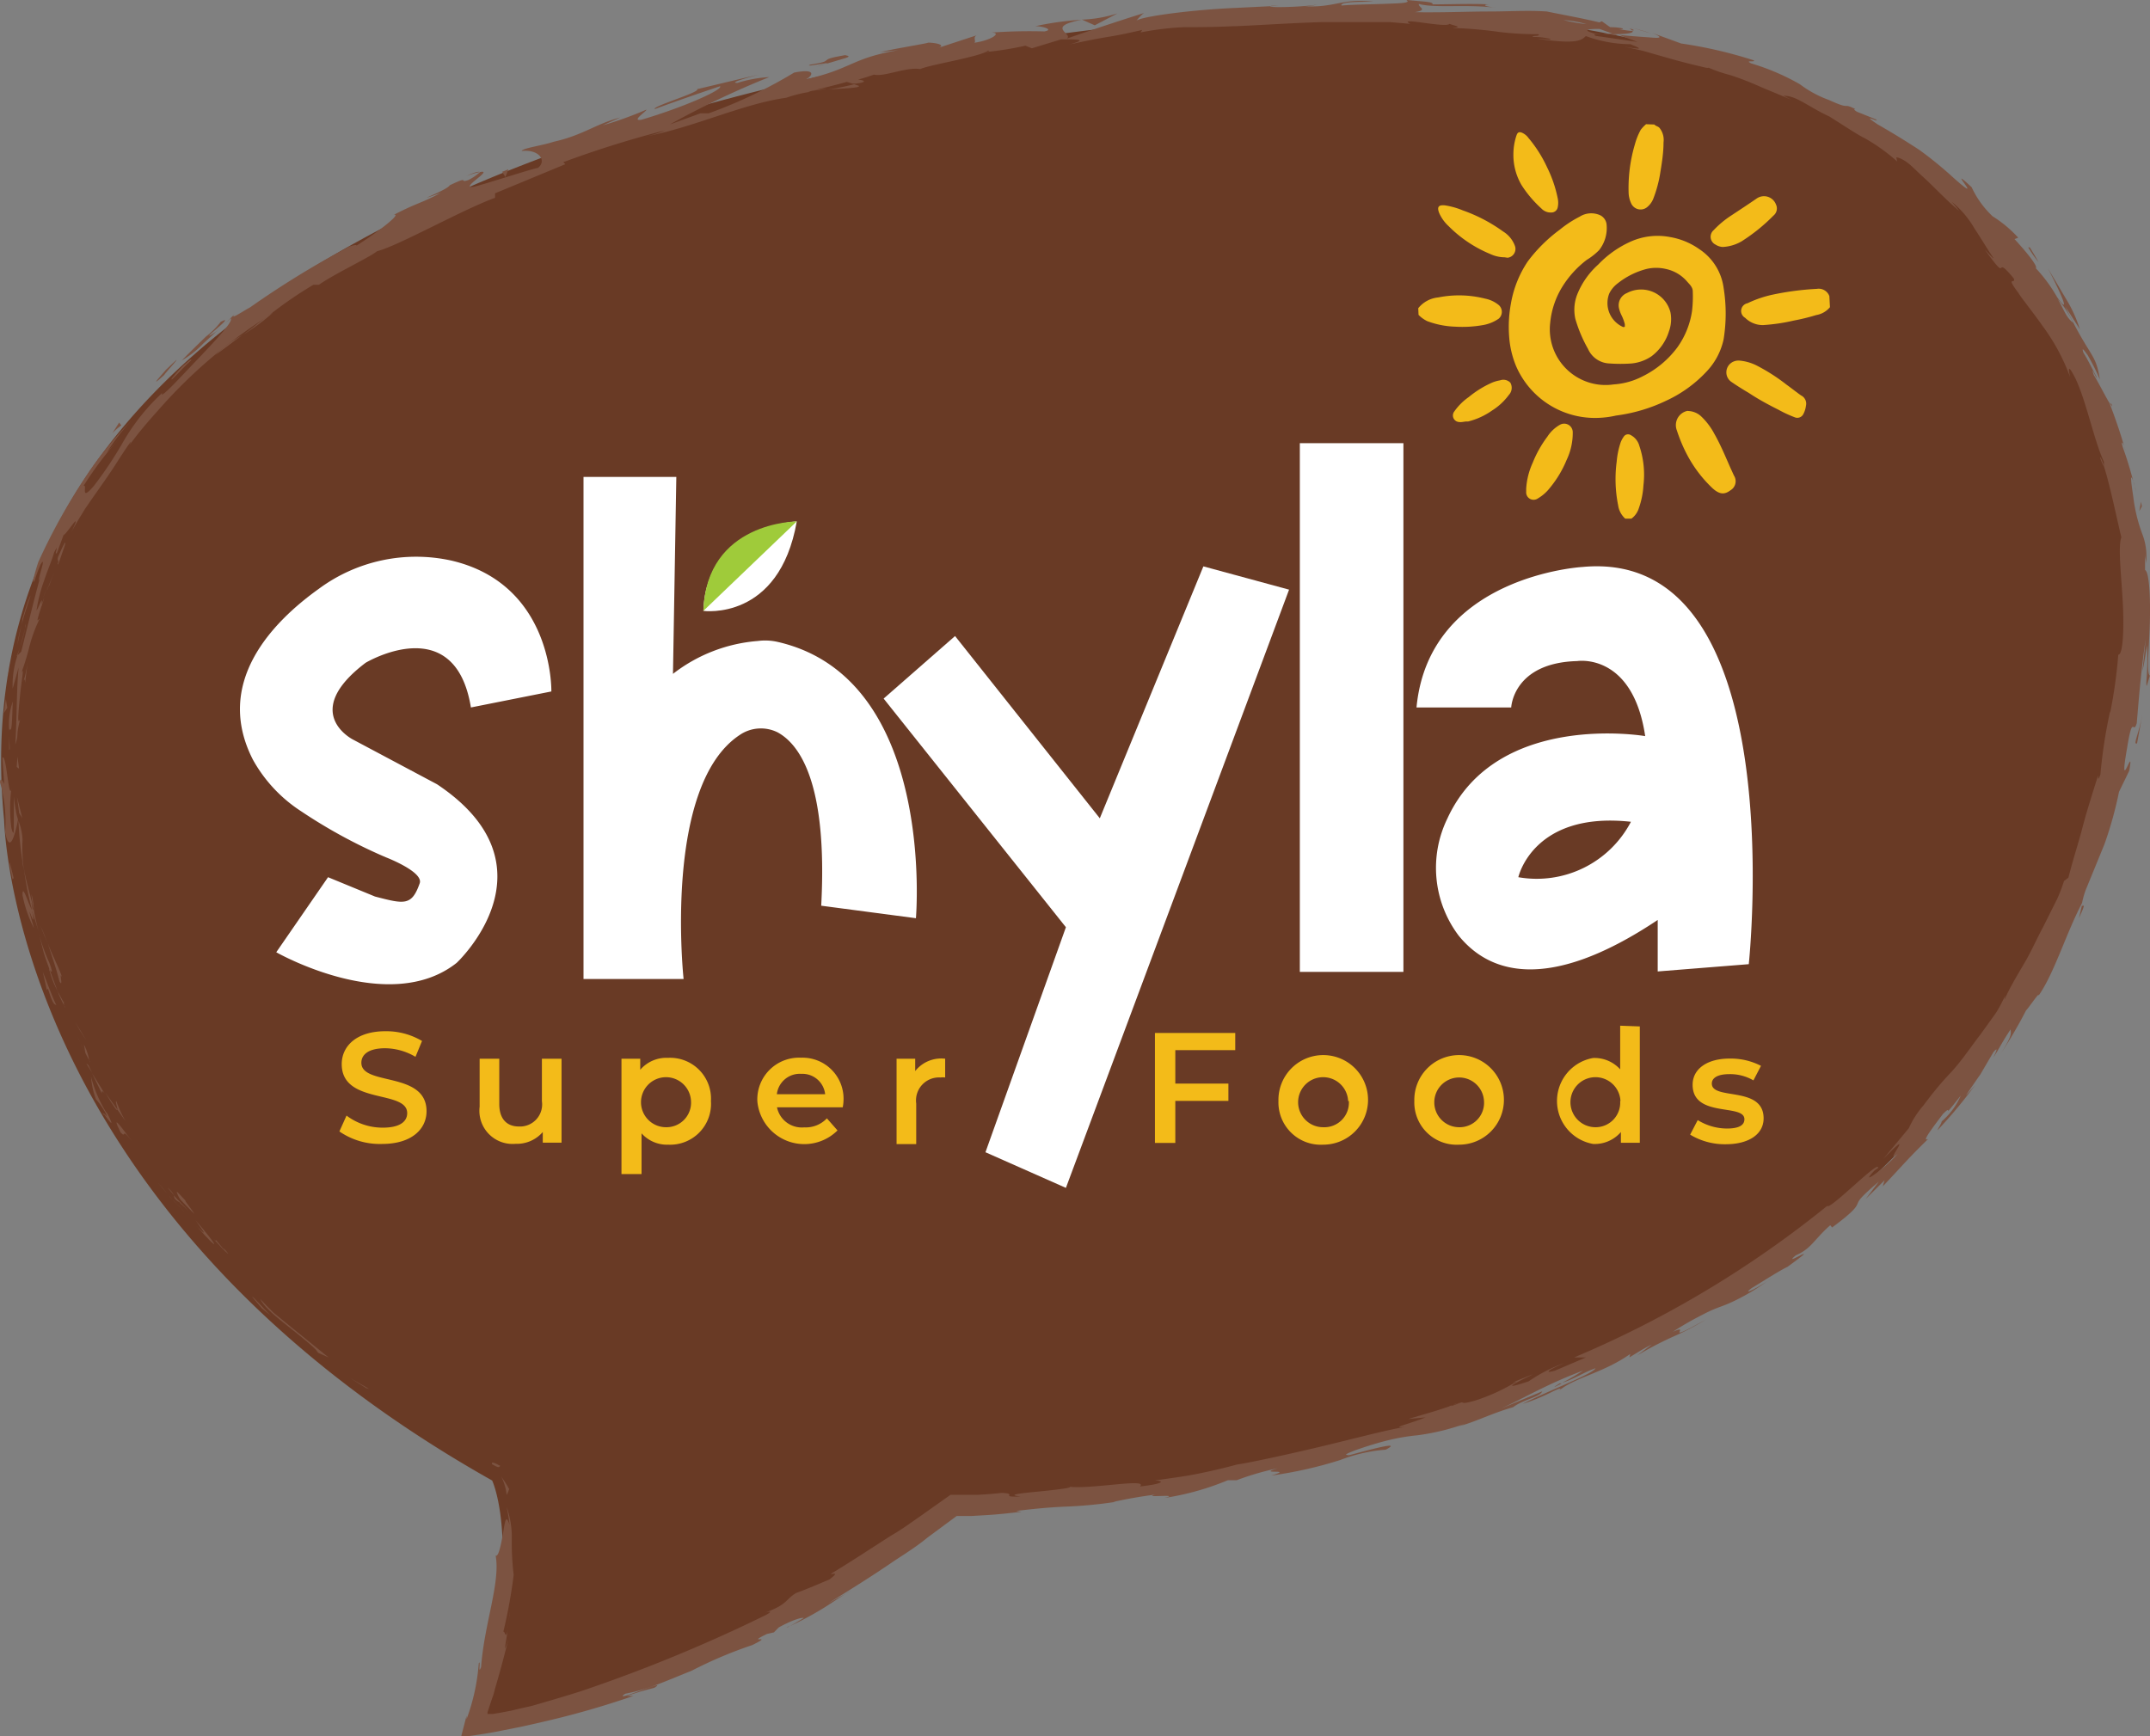 <svg viewBox="0 0 147.79 119.37" xmlns="http://www.w3.org/2000/svg" data-name="Layer 1" id="Layer_1"><rect x="0" y="0" width="147.79" height="119.37" fill="#808080" stroke="none"/><defs><style>.cls-1{fill:#693a25;}.cls-2{fill:#7c5341;}.cls-3{fill:#f3bb19;}.cls-4{fill:#fff;}.cls-5{fill:#9fcb3a;}</style></defs><title>Shyla Logo Brown</title><path transform="translate(-43.28 -55.21)" d="M77.11,157s2.31,4.83-1.29,16.82c0,0,15.54-1.89,33-15.23,0,0,71.73.22,80.58-55.82A37.81,37.81,0,0,0,182,73.46c-7.88-10-23.36-19.43-53.76-17.06-1.31-.06-89.66,4.52-84.68,55.16C43.59,111.56,43.83,138.27,77.11,157Z" class="cls-1"></path><path transform="translate(-43.28 -55.21)" d="M77.17,155.91c.52.33.41.07.51.09C76.78,155.49,77.17,156,77.17,155.91Z" class="cls-2"></path><polygon points="25.18 95.44 25.37 95.49 24.05 94.74 25.18 95.44" class="cls-2"></polygon><path transform="translate(-43.28 -55.21)" d="M61.17,144.52c.39.9,2.59,2.28,3.81,3.47l.17.23.72.32-2.58-2.09-1.22-1C61.72,145.11,61.41,144.79,61.17,144.52Z" class="cls-2"></path><path transform="translate(-43.28 -55.21)" d="M58.11,140.45c.13.31-.78-.75.75.91l-.13-.17Z" class="cls-2"></path><path transform="translate(-43.28 -55.21)" d="M58.73,141.19c.69.71-.37-.54,0,0Z" class="cls-2"></path><path transform="translate(-43.28 -55.21)" d="M55.72,137.73l.92.94c-.13-.25-.86-1.15-.55-.85-.46-.49-.63-.69-.66-.67A1.5,1.5,0,0,0,55.72,137.73Z" class="cls-2"></path><path transform="translate(-43.28 -55.21)" d="M54.81,136.87l.43.52A1.72,1.72,0,0,0,54.81,136.87Z" class="cls-2"></path><path transform="translate(-43.28 -55.21)" d="M56.22,138.45c-.32-.36-.68-.69-1-1.06.07.19,0,.26.44.5C55.53,137.85,55.78,138,56.22,138.45Z" class="cls-2"></path><path transform="translate(-43.28 -55.21)" d="M56.72,139.1c.42.6,1,1.35.08.41C58.46,141.41,58.36,141,56.72,139.1Z" class="cls-2"></path><path transform="translate(-43.28 -55.21)" d="M60.62,144.38l.65.77c.22.18.44.37.67.54C61.6,145.43,60.64,144.27,60.62,144.38Z" class="cls-2"></path><path transform="translate(-43.28 -55.21)" d="M51.28,130.92c-.1,0,.09.46.07.58l.56.79A7.41,7.41,0,0,1,51.28,130.92Z" class="cls-2"></path><path transform="translate(-43.28 -55.21)" d="M51.35,131.5l-.84-1.18C51.17,131.43,51.34,131.61,51.35,131.5Z" class="cls-2"></path><path transform="translate(-43.28 -55.21)" d="M54.42,136.87l.79.9.85.84c-.33-.34-.68-.67-1-1l-.92-1.09Z" class="cls-2"></path><path transform="translate(-43.28 -55.21)" d="M48.77,126.05c.15.22.29.46.45.68l-.77-1.24Z" class="cls-2"></path><path transform="translate(-43.28 -55.21)" d="M47.37,122.69c.31.52-.09-.85.19-.27-.33-.93-.76-1.67-1-2.38C46.78,120.8,47.1,121.6,47.37,122.69Z" class="cls-2"></path><path transform="translate(-43.28 -55.21)" d="M46.06,118.85c.14.38.3.77.48,1.19C46.39,119.64,46.24,119.24,46.06,118.85Z" class="cls-2"></path><path transform="translate(-43.28 -55.21)" d="M49.41,128.11a3.53,3.53,0,0,0-.36-1.08l.1.58Z" class="cls-2"></path><path transform="translate(-43.28 -55.21)" d="M49.16,127.63v0c-.28-.55-.47-.94-.53-1.11C48.68,126.65,48.83,127,49.16,127.63Z" class="cls-2"></path><path transform="translate(-43.28 -55.21)" d="M49.47,128.24l-.06-.13A.2.2,0,0,0,49.47,128.24Z" class="cls-2"></path><path transform="translate(-43.28 -55.21)" d="M52.34,133.66c-.52-.67-1.54-2.15-.77-.59C52,133.53,51.55,132.64,52.34,133.66Z" class="cls-2"></path><path transform="translate(-43.28 -55.21)" d="M49.61,129l.67,1.39c0-.05-.05-.32.19,0Z" class="cls-2"></path><polygon points="5.93 73.11 6.33 73.76 6.08 73.24 5.93 73.11" class="cls-2"></polygon><path transform="translate(-43.28 -55.21)" d="M46.67,121.4a12.52,12.52,0,0,1-.74-2.08l.33,1.29c.12.43.28.84.42,1.25C46.77,122,47,122.28,46.67,121.4Z" class="cls-2"></path><path transform="translate(-43.28 -55.21)" d="M47.76,124.47l-.07-.13C47.72,124.43,47.74,124.49,47.76,124.47Z" class="cls-2"></path><path transform="translate(-43.28 -55.21)" d="M44.53,111.41s0,.22,0,.21l0,0Z" class="cls-2"></path><path transform="translate(-43.28 -55.21)" d="M46.7,122a6.59,6.59,0,0,0,.53,1.33c-.18-.46-.36-1-.55-1.48C46.64,121.82,46.62,121.81,46.7,122Z" class="cls-2"></path><path transform="translate(-43.28 -55.21)" d="M45.45,116.7c0,.35.1.73.16,1.13A5.22,5.22,0,0,0,45.45,116.7Z" class="cls-2"></path><path transform="translate(-43.28 -55.21)" d="M47.65,124.12l.05.08C47.64,124,47.64,124,47.65,124.12Z" class="cls-2"></path><path transform="translate(-43.28 -55.21)" d="M47.65,124.12l-.42-.78a8.63,8.63,0,0,0,.46,1C47.67,124.26,47.66,124.18,47.65,124.12Z" class="cls-2"></path><path transform="translate(-43.28 -55.21)" d="M43.28,109a9.6,9.6,0,0,1,.35,3.41c.28,1.49.65.4.88-.81,0,0,0,0,0-.05a1.82,1.82,0,0,0-.07-.25,13.31,13.31,0,0,1-.21-1.32c0,.29,0,1.08,0,1.78s0,1-.17.36a10.57,10.57,0,0,1,0-2.66c-.18.85-.35-2.58-.62-2.14l.13,1.8S43.31,108.52,43.28,109Z" class="cls-2"></path><path transform="translate(-43.28 -55.21)" d="M44.8,114.43l.12.6a11.69,11.69,0,0,1-.09-2.13,4.36,4.36,0,0,0-.28-1.26,24.08,24.08,0,0,0,.31,3Z" class="cls-2"></path><path transform="translate(-43.28 -55.21)" d="M45.48,117.77c-.27-.43-.67-1.89-.65-1a8.65,8.65,0,0,0,.79,2.27c-.82-2.85.29.8-.15-1.29.15.55.33,1,.46,1.52-.12-.52-.25-1-.32-1.49v.07h0c0,.13,0,.17,0,0v-.06s-.06-.06-.09-.11c-.16-.84,0-.14.09.11l0,0h0c-.23-1-.52-1.9-.69-2.87A22.63,22.63,0,0,0,45.48,117.77Z" class="cls-2"></path><path transform="translate(-43.28 -55.21)" d="M50.42,131.89c0-.09,0-.09,0-.1S50.24,131.58,50.42,131.89Z" class="cls-2"></path><path transform="translate(-43.28 -55.21)" d="M49.87,130.78a4.92,4.92,0,0,1,.64.91c.28.55-.07,0-.1.1.26.34.88,1.21.26,0l-.13-.17a8.93,8.93,0,0,1-1-2.37A5.58,5.58,0,0,0,49.87,130.78Z" class="cls-2"></path><path transform="translate(-43.28 -55.21)" d="M47.16,124.33c-.37-.75-.62-1.54-.94-2.31l.28,1.25.07-.09C47,124.53,47.05,124.18,47.16,124.33Z" class="cls-2"></path><path transform="translate(-43.28 -55.21)" d="M44.6,111.12c.07.12.13.18.21.34L44.45,110Z" class="cls-2"></path><polygon points="1.15 52.73 1.31 52.85 1.2 52.01 1.15 52.73" class="cls-2"></polygon><path transform="translate(-43.28 -55.21)" d="M189.92,88.3l.21.73C190,88.68,190,88.46,189.92,88.3Z" class="cls-2"></path><path transform="translate(-43.28 -55.21)" d="M188.43,83l-.12-.1C188.44,83.15,188.51,83.24,188.43,83Z" class="cls-2"></path><path transform="translate(-43.28 -55.21)" d="M100.18,61.37c1.08-.09,2.29-.11,2.13-.26L102,61A17.94,17.94,0,0,1,100.18,61.37Z" class="cls-2"></path><path transform="translate(-43.28 -55.21)" d="M154.48,57.64l-.3-.12h-.74Z" class="cls-2"></path><path transform="translate(-43.28 -55.21)" d="M155.37,57.09l1.38.41C156.45,57.39,156,57.26,155.37,57.09Z" class="cls-2"></path><path transform="translate(-43.28 -55.21)" d="M186.39,117.47c-.06.29-.14.58-.21.87C186.77,117.09,186.41,117.6,186.39,117.47Z" class="cls-2"></path><path transform="translate(-43.28 -55.21)" d="M58.09,79.61c.75-.52,1.33-1,1.84-1.35A7.73,7.73,0,0,0,58.09,79.61Z" class="cls-2"></path><path transform="translate(-43.28 -55.21)" d="M187.64,86.68c.15.42.23.6.27.57C187.76,86.82,187.66,86.58,187.64,86.68Z" class="cls-2"></path><path transform="translate(-43.28 -55.21)" d="M62.05,76.7l-.42.25c-.53.4-1,.84-1.7,1.31A14.21,14.21,0,0,0,62.05,76.7Z" class="cls-2"></path><path transform="translate(-43.28 -55.21)" d="M97.56,167l-.22.1S97.42,167.11,97.56,167Z" class="cls-2"></path><path transform="translate(-43.28 -55.21)" d="M78.32,166c0,.32-.11.81-.17,1.28C78.19,167,78.26,166.65,78.32,166Z" class="cls-2"></path><path transform="translate(-43.28 -55.21)" d="M46.62,95.46c-.22.64,0,.11,0,0Z" class="cls-2"></path><path transform="translate(-43.28 -55.21)" d="M45,98.39c0-.15,0-.26,0-.29A.54.54,0,0,1,45,98.39Z" class="cls-2"></path><path transform="translate(-43.28 -55.21)" d="M67.27,72.15l0,0C67.12,72.19,67.16,72.18,67.27,72.15Z" class="cls-2"></path><path transform="translate(-43.28 -55.21)" d="M46.2,96.38c.11-.23.22-.49.34-.79Z" class="cls-2"></path><path transform="translate(-43.28 -55.21)" d="M46.33,96.28l-.22.55C46.11,96.92,46.16,96.85,46.33,96.28Z" class="cls-2"></path><path transform="translate(-43.28 -55.21)" d="M47,94.59c-.16.35-.29.68-.41,1,.06-.12.08-.17.08-.13A9,9,0,0,1,47,94.59Z" class="cls-2"></path><path transform="translate(-43.28 -55.21)" d="M150.63,150.32l-.14,0C149.87,150.71,150.15,150.58,150.63,150.32Z" class="cls-2"></path><path transform="translate(-43.28 -55.21)" d="M117.63,56.54l-.08,0h.1Z" class="cls-2"></path><path transform="translate(-43.28 -55.21)" d="M120.1,56.13a9.1,9.1,0,0,1-2.45.43l.88.39Z" class="cls-2"></path><path transform="translate(-43.28 -55.21)" d="M190.55,101.35c.14-.59.21-1.18.32-1.78a19.32,19.32,0,0,1-.05,2.49c0,.46,0,.43.24-.4-.25-.16-.05-1.9,0-3.65s-.05-3.5-.33-3.61l0-1.18c0,.34.05.39.07.72a4.28,4.28,0,0,0-.28-2.07,11,11,0,0,1-.6-2.51c-.15-1-.24-1.73,0-1.06-.19-.74-.41-1.47-.67-2.2s0-.51.14.13c-.31-1.12-.69-2.23-1.11-3.32l0,0c-.27-.43-.77-1.44-1.07-1.91-.29-.84.23.38.2.15-.31-.57-.58-1.15-.92-1.7-.12-.38,0-.23.29.17a15.15,15.15,0,0,1,.84,1.67c-.28-1.86-.68-1.45-2.37-5l1,1.56a9.45,9.45,0,0,0-.82-1.87c-.4-.66-.84-1.44-1.39-2.33.26.44,1.91,3.75.65,2a10.48,10.48,0,0,0-1.47-2c.15-.12-.54-1-1.46-2l.25-.1a8.35,8.35,0,0,0-1.76-1.47,6.45,6.45,0,0,1-1.44-2c-2-1.85,1.15,1.48-1.23-.63a26.36,26.36,0,0,0-2.36-1.93c-.84-.55-1.74-1.11-2.89-1.77-1.28-.86.32,0-.12-.34l-1.29-.52c-.28-.18-.16-.18-.1-.18-1-.49-.18.12-1.83-.63A7.55,7.55,0,0,1,167,61a15.78,15.78,0,0,0-3.34-1.43c-.5-.25.3-.06.18-.21a30.4,30.4,0,0,0-5-1.16l-2-.73c.74.3.6.37.07.33s-1.47-.1-2.34-.19c.52.2,1,.38,1.26.48L153,57.68c-.32-.11,0-.13.44-.15l-.51,0c-1-.27-.43-.34.3-.33l1,.36c.7,0,1.37-.05,1.27-.22-.19,0-.54-.06-.92-.12.19,0,.31,0,.23-.06a3.91,3.91,0,0,0-.85-.08l-.57-.41-.17.08c-1.19-.29-2.4-.5-3.61-.75-1.32-.09-2.56,0-4,0s-3,.08-5.1.05c1-.16.24-.33.3-.57,1.12.31,3.23,0,5.38.27-1.12-.13-.87-.22-.58-.24-1.28-.06-2.57,0-3.86,0,.1-.2-.81-.19-1.81-.31.37.22-.35.23-1.35.27s-2.31.05-3.09.12c-.1-.14.28-.28,2.19-.26-2.11-.27-2.72.45-4.78.3a3.15,3.15,0,0,0,.89-.1c-1.08.18-3.73.23-3.11.08l.46,0-2.85.14h0c-3.14.13-6.57.6-6.9.88,0,0,.36-.45.54-.53q-2.68.84-5.32,1.76c.44-.35-1.5-.8,1-1.29a20.74,20.74,0,0,0-3.17.44c.51,0,1.3.24.62.36a36.39,36.39,0,0,0-3.64.08c.75,0,0,.53-1.18.7.17-.09-.17-.43.25-.54l-2.84.93c.72-.2.07-.39-.61-.4.32,0-2.51.45-3.28.66l1.25-.14c-3.29.58-3.11,1.26-6.33,2,.37-.18.84-.78-.82-.46A33,33,0,0,1,92,63l-.57,0-2.11.77a60.09,60.09,0,0,1,6.84-3.26,9.18,9.18,0,0,0-2.19.4c-.67,0,.94-.43,1.48-.57-1.42.32-2.84.67-4.25,1,.26.2-3.14,1.19-2.91,1.37,1.48-.55,3-1.07,4.48-1.57.26.21-2.44,1.43-5.39,2.3-.78.14.41-.63.33-.69a25.88,25.88,0,0,1-3,1.08l1.2-.54c-1.67.43-2.55,1.22-4.59,1.67-.67.24-2.12.43-2.18.63,1.21-.13,1.75.68,1.11,1.17-.25,0-3.56,1.09-4.36,1.28-1.18.23,1.39-1.21.39-1a3.55,3.55,0,0,1-.81.55c-.71.24.19-.34-1.28.36-.15.34-3,1.37-.61.52-1.41.75-1.57.65-3.23,1.51.61-.12-1.23,1.28-2.57,2.12.05-.1-.3,0-.47.05a63,63,0,0,0-6.85,4.2c-.26.12-1.48.94-1.05.47-.33.29-.59.61-1.31,1.22-1.56,1,1.61-1.35.35-.7a5.4,5.4,0,0,1-1,1c-.55.53-1.21,1.17-1.67,1.65a6.36,6.36,0,0,0,1.47-1.16l1.89-1.73c.21.26-1.44,1.93-3.6,4.2-1.71,1.8-.91.61-1.19,1a14.35,14.35,0,0,0-2.62,3.32,26.87,26.87,0,0,1-2,3c-1,1.17-.4-.17-.71,0a24.23,24.23,0,0,1,2.75-3.58c-.38.42-.77.84-1.13,1.27a12.74,12.74,0,0,1,1.68-2.18A23.81,23.81,0,0,0,49.16,88a41.91,41.91,0,0,0-3.25,5.86c-.21.62-.5,1.71-.24,1.24a10,10,0,0,1,.4-1.08c.28-.46.13.06,0,.53s-.24.9,0,.24c-.41,1.48-.81,3.14-1.33,5.22l-.33.34A8.59,8.59,0,0,0,45,98.4a20.56,20.56,0,0,1-.56,2,6.39,6.39,0,0,0-.29,2.16l.41-1.46c-.15,1.53-.11,3.42-.23,5.3.28-.85,0-.44.34-1.75-.24.56-.11-.64,0-1.75s.34-2.11,0-1.22a17.08,17.08,0,0,0,.59-1.85A10.14,10.14,0,0,1,46,97.76c-.09,0-.33.56.15-.93,0-.07,0-.24,0-.35l0-.1,0,.08c0-.07,0-.07,0,0-.17.34-.28.62-.36.73a10,10,0,0,1,.5-2c.26-.79.6-1.57.71-2,.43-.84-.08.4.21,0l.44-1.2c.19,0,1.43-2.06.48-.07.29-.6.65-1.15,1-1.73.68-1,1.6-2.26,2.13-3.1s1.31-2,.91-1.26c.6-.84,1.28-1.63,2-2.43h0A34.41,34.41,0,0,1,61.63,77a28,28,0,0,1,3.19-2.21l.38,0c1.1-.77,3.55-1.92,4-2.31,1.45-.36,5.87-2.86,8.11-3.67V68.5l4.83-2L82,66.36a70.7,70.7,0,0,1,7-2.19,6.36,6.36,0,0,1-1.33.42c3.28-.61,6.65-2.24,9.66-2.66A8.91,8.91,0,0,1,99,61.52l-.18,0,.3-.07,1-.13c-.32,0-.62.05-.88.09.57-.13,1.42-.34,2.25-.57l.4.12.2,0c.84-.1.64-.23.17-.28a11.16,11.16,0,0,0,1.09-.34c.74.17,2.2-.54,3.19-.38.54-.28,4.24-.87,4.65-1.27,0,0,.29,0-.17.1a22.27,22.27,0,0,0,2.75-.44l.44.18,2-.61c1.28,0,1.82,0,.58.35,3-.66,2.45-.41,5-1l-.11.17a20,20,0,0,1,2.95-.36c.65,0,2,0,3.46-.07h.14c1.72-.07,3.82-.22,5.94-.28h3.15l1.51,0,1.4.12c-1-.51,2.46.31,2.69,0,.3.13,1,.22.17.28a30.11,30.11,0,0,1,3.27.28,21,21,0,0,0,2.65.15c.29.16-.59.08-.33.19a4.62,4.62,0,0,1,1.13.13c.26.11-.4,0-.83,0,2.72.39,3,.1,3.31-.19a9.07,9.07,0,0,0,3.07.56c.46.2,1.23.47-.46.16l1.3.29,1.92.55c.65.18,1.29.35,1.77.46s.79.21.83.15a9.77,9.77,0,0,0,1.52.52,20.75,20.75,0,0,1,2.1.82l2.06.86-.53-.27c.92,0,1.63.72,3.18,1.44h0c1.66,1.06,2,1.28,2.39,1.47a12.79,12.79,0,0,1,2.25,1.61l-.06-.28c.13,0,.37.09.68.3s.65.57,1.06.95c.82.73,1.72,1.73,2.59,2.43l-.52-.63A6.64,6.64,0,0,1,179,70.91c.48.73.92,1.47,1.28,2,.14.23-.32-.28-.57-.55,1.85,2.6.47.13,2,2,.15.43-.61-.24.32,1,.2.34.93,1.23,1.7,2.32a13.94,13.94,0,0,1,1.85,3.46c-.1-.48-.2-1,.32,0,.77,1.54,1.33,4.4,2,5.81,0,.21,0,.3,0,.31.41,1.24,1,4.11,1.2,4.89-.24.63,0,2.63.1,4.51s0,3.6-.31,3.56a33.55,33.55,0,0,1-.56,4l0-.12a35,35,0,0,0-.67,4.36c-.2.56-.14.13-.16.07-.57,1.8-.87,2.79-1.11,3.72s-.53,1.76-.93,3.3l-.3.23a11.47,11.47,0,0,1-.45,1.19l-1,2c-.41.75-.78,1.62-1.27,2.45s-1,1.68-1.37,2.51a.92.92,0,0,1,.12-.4c-.24.46-.48,1-.78,1.42l-1,1.39c-.7.91-1.34,1.88-2.08,2.66s-1.35,1.56-1.84,2.22a6.36,6.36,0,0,0-1,1.56l-1.76,2.12c2.49-2.55-.14.61,1-.37a9.57,9.57,0,0,1-1.59,1.42c-.43.3-.57.33,0-.27l.23-.16c.19-.7-3.33,2.93-3.49,2.6a72.16,72.16,0,0,1-17.4,10.42l.81,0-2.11.9c-.58.18-.83.11.67-.53a10.66,10.66,0,0,0-2.49,1.27c-3,1,1-.77.12-.42l-1.23.5.3-.08a12.93,12.93,0,0,1-2.86,1.32c-1.2.35-.66,0-1.13.19,0,0-.16,0-.71.23-.91.32-1.84.57-2.76.85l1.18-.11c-1.19.48-2.61.78-1.26.64-1,.11-3.59.81-6.12,1.41s-5,1.12-5.58,1.19c-.87.24-1.74.44-2.67.63s-1.9.31-3,.47c.54,0,.91.19-1,.41.62-.61-3.47.24-5,0,.69.05-.65.22-1.89.34s-2.39.23-1.3.35c-1.58.05-.11-.19-1.31-.25-.52.06-1.06.1-1.61.13l-.84,0h-1.07l-2.06,1.46c-.64.44-1.28.92-2,1.33-1.35.86-2.73,1.78-4.16,2.64,0,.09.69-.22-.1.39-.76.32-1.51.65-2.29.93-.78.47-.54.76-2.12,1.35.23-.06.59-.15.05.16a105.61,105.61,0,0,1-12.77,5.26c-1.11.35-2.23.68-3.35,1l-.85.19c-.28.07-.6.15-.75.17l-.57.11-.5.08-.24,0h-.12s0-.07,0-.11l.16-.49.16-.48.08-.21.11-.42c.34-1.14.64-2.28.93-3.44-.38,1.24-.2.4-.06-.57-.14.63-.17,0-.29.07a35.91,35.91,0,0,0,.71-3.91,18.63,18.63,0,0,1-.13-2.47,6.23,6.23,0,0,0-.36-2.22c.1.42.15.84.21,1.26-.25-.82-.32-.21-.45.55s-.31,1.67-.51,1.55c.34,1.84-.78,4.68-1,7.66-.23.62,0-.57-.16-.25a13.93,13.93,0,0,1-.84,3.84l0-.24-.3,1.16-.07.28c0,.07,0,0,.08,0l.14,0,.54-.07c.72-.11,1.4-.21,2-.34l.91-.18.68-.14,1.32-.3a60.2,60.2,0,0,0,6.17-1.77l-.44,0c1.1-.38,1.35-.41,1.88-.56,1.16-.73-3.08,1.13-2,.41a12.65,12.65,0,0,0,1.89-.52c.81-.29,1.74-.69,2.67-1.06A29.62,29.62,0,0,1,95,168.31c1.61-.8-.57,0,1-.76l.48-.11.33-.34c1-.55,1.64-.71,1.72-.64-.25.13-.69.42-1,.57A22.67,22.67,0,0,0,100,165.7c.81-.52,1.5-1,1.73-1.09l-1.51.83c1.44-.9,3-1.86,4.52-2.91.78-.51,1.56-1,2.3-1.61l2-1.48,1,0,1.19-.07c.78-.05,1.54-.14,2.26-.22l-.36-.06c1.79-.21,2.51-.25,3.28-.29a30.88,30.88,0,0,0,3.54-.33l-.14,0c.77-.17,1.81-.37,2.89-.5-1,.25,1.89-.08.61.23a18.44,18.44,0,0,0,4.37-1.22l.61,0a18.36,18.36,0,0,1,2.82-.82c-1.56.46,1.28,0-.46.5a28.3,28.3,0,0,0,4.76-1.07,10.87,10.87,0,0,1,3.12-.71c1.73-.89-3.53.72-2.52.35-.9.11,1.44-.7,2.7-1a14.11,14.11,0,0,1,2-.34,15.64,15.64,0,0,0,3.46-.86c-.32.11-.33.15-.64.25,1.21-.32,2.28-.9,3.76-1.32.71-.54,1.86-.7,2-1.09l-2.83,1.18c1.59-.71,3-1.61,5.64-2.61a14.08,14.08,0,0,1-1.44.84c.81-.25,1.45-.7,2.29-1-.11.37-3.37,1.6-5,2.45a13.31,13.31,0,0,0,1.84-.74c.58-.29,1-.47.6-.12,1.06-.94,3.07-1.24,4.95-2.57l-.05.23c.31-.18.93-.59,1.53-.88l-1,.75a24.64,24.64,0,0,1,2.38-1.25,19.06,19.06,0,0,0,2.33-1.21c-3.23,1.8-.84.2-2.27.84a21.55,21.55,0,0,1,2.09-1.2,9.13,9.13,0,0,1,1.14-.51,9.76,9.76,0,0,0,1.25-.54,14.56,14.56,0,0,0,2.31-1.45c-.53.45-2.22,1.35-1.36.69.83-.5,1.91-1.2,2.46-1.46,2.75-2-.54.14.57-.79,1.09-.47,1.26-1.1,2.37-2.07l.13.15c1.56-1.15,1.66-1.43,1.75-1.64s.14-.39,1.46-1.51l-.9,1.19,1.29-1.28-.12.42c1.36-1.44,1.74-1.92,3.13-3.27-.42.22,0-.38,1-1.7.82-.83-.27.63,1.23-1.27a4.93,4.93,0,0,1-1.31,1.77c0,.13-.26.49-.29.61a32.16,32.16,0,0,0,2.59-3.11c-.22.26-.48.57-.63.71.33-.49.68-1,1-1.46l.89-1.52c.37-.42.17,0,0,.37.39-.6.6-1.06,1.18-1.93,0,.31.15.35-.64,1.62a32.66,32.66,0,0,0,1.7-2.92c.17-.16,1-1.4.85-1,1.09-1.55,1.86-4.2,3-6.39a5.77,5.77,0,0,1,.25-.89l1.29-3.15a26.29,26.29,0,0,0,1-3.6l.7-1.44c.39-2.12-.77,2-.15-1.54.4-2.5.42-.88.67-1.74.11-1.26.27-3.45.61-5.78C190.69,100,190.63,100.62,190.55,101.35Zm-5.82-25.58a6.58,6.58,0,0,1,1.05,1.63C185.28,77,185.18,76.54,184.73,75.77Zm-34-19.18a7.07,7.07,0,0,1,1.6.28A12.59,12.59,0,0,1,150.75,56.59ZM49.81,88.83l0,0C50.48,87.9,50.25,88.21,49.81,88.83Zm-1.26,1.91c-.09.21-.06.21,0,.14a6,6,0,0,1,.58-1.11A3.51,3.51,0,0,0,48.55,90.74Zm94.72,61,.44-.1C142.76,152,143,151.88,143.27,151.74Z" class="cls-2"></path><path transform="translate(-43.28 -55.21)" d="M155.26,57.15a.4.4,0,0,1,.19.15C155.65,57.31,155.66,57.27,155.26,57.15Z" class="cls-2"></path><path transform="translate(-43.28 -55.21)" d="M186.41,117.3l0,.08a.22.22,0,0,0,0,.09Z" class="cls-2"></path><path transform="translate(-43.28 -55.21)" d="M75.34,67.31a6.29,6.29,0,0,1,.9-.27C76.25,67,76,67,75.34,67.31Z" class="cls-2"></path><path transform="translate(-43.28 -55.21)" d="M45,102.18l.18-1.44a9.11,9.11,0,0,1-.27,1.28S45,101.73,45,102.18Z" class="cls-2"></path><path transform="translate(-43.28 -55.21)" d="M44,115c.06.21.08.45.14.66l.08-.07C44,114.66,43.83,114,44,115Z" class="cls-2"></path><path transform="translate(-43.28 -55.21)" d="M44.16,103.44a4.72,4.72,0,0,0-.24,2.07v-.18C44.13,105.64,44.1,104.54,44.16,103.44Z" class="cls-2"></path><path transform="translate(-43.28 -55.21)" d="M43.91,105.75c0,.32,0,.65,0,1C44,106.83,43.91,106.32,43.91,105.75Z" class="cls-2"></path><path transform="translate(-43.28 -55.21)" d="M47.33,93.37c-.22.43.07.36-.09.59,0,.29.22-.49.41-1S47.86,92.15,47.33,93.37Z" class="cls-2"></path><polygon points="0.27 49.02 0.5 48.66 0.4 48.06 0.27 49.02" class="cls-2"></polygon><path transform="translate(-43.28 -55.21)" d="M45.36,96.17c-.22.51-.36,1-.54,1.58,0,0,0,.2-.06.45C45,97.21,45.42,96.14,45.36,96.17Z" class="cls-2"></path><path transform="translate(-43.28 -55.21)" d="M44.76,98.2a8.24,8.24,0,0,0-.28,1.31C44.55,99.23,44.65,98.62,44.76,98.2Z" class="cls-2"></path><path transform="translate(-43.28 -55.21)" d="M43.76,101.94l.12-.48c.07-.39.12-.79.22-1.17C44,100.84,43.87,101.39,43.76,101.94Z" class="cls-2"></path><path transform="translate(-43.28 -55.21)" d="M55.13,81.27c.43-.42.84-.88,1.29-1.29.1-.17-.32.12-.79.61C55.35,80.93,54.88,81.42,55.13,81.27Z" class="cls-2"></path><path transform="translate(-43.28 -55.21)" d="M51,85a3.83,3.83,0,0,1,.62-.54l-.15-.2Z" class="cls-2"></path><path transform="translate(-43.28 -55.21)" d="M54.56,81c.08-.17,1.81-2,.12-.36C54.58,80.78,53.31,82.13,54.56,81Z" class="cls-2"></path><polygon points="34.95 11.64 34.52 11.81 34.74 12.17 34.95 11.64" class="cls-2"></polygon><path transform="translate(-43.28 -55.21)" d="M101.37,59c-2.16.37-.45.35-2.41.66-.48.21,1.6-.25,1.1-.06C101.33,59.2,102,59.12,101.37,59Z" class="cls-2"></path><path transform="translate(-43.28 -55.21)" d="M100.06,59.58l-.64.21A5,5,0,0,0,100.06,59.58Z" class="cls-2"></path><path transform="translate(-43.28 -55.21)" d="M78.78,160.73c0-.49,0-1,0-1.48,0,.32,0,.65,0,1Z" class="cls-2"></path><path transform="translate(-43.28 -55.21)" d="M78.11,158c.06-.13.12-.27.17-.41a7.85,7.85,0,0,0-.54-.85A3.63,3.63,0,0,1,78.11,158Z" class="cls-2"></path><path transform="translate(-43.28 -55.21)" d="M182.81,72.22l-.11,0a8.41,8.41,0,0,0,.7,1C183.21,72.87,183,72.53,182.81,72.22Z" class="cls-2"></path><polygon points="147.23 34.82 147.18 34.49 147.05 35.15 147.23 34.82" class="cls-2"></polygon><path transform="translate(-43.28 -55.21)" d="M190.18,106.32l.38-2.07C190.32,105.68,189.86,106.44,190.18,106.32Z" class="cls-2"></path><path transform="translate(-43.28 -55.21)" d="M66.61,133l.49-1.09a4.13,4.13,0,0,0,2.49.83c1.18,0,1.68-.42,1.68-1,0-1.63-4.5-.56-4.5-3.37,0-1.22,1-2.26,3-2.26a4.81,4.81,0,0,1,2.52.67l-.45,1.09a4.17,4.17,0,0,0-2.08-.59c-1.17,0-1.64.45-1.64,1,0,1.61,4.48.56,4.48,3.33,0,1.21-1,2.25-3.06,2.25A4.89,4.89,0,0,1,66.61,133Z" class="cls-3"></path><path transform="translate(-43.28 -55.21)" d="M81.88,128v5.77H80.59v-.73a2.35,2.35,0,0,1-1.86.81,2.28,2.28,0,0,1-2.48-2.55V128H77.6v3.12c0,1,.5,1.54,1.35,1.54a1.52,1.52,0,0,0,1.58-1.74V128Z" class="cls-3"></path><path transform="translate(-43.28 -55.21)" d="M92.15,130.91a2.81,2.81,0,0,1-2.93,3,2.35,2.35,0,0,1-1.84-.78v2.8H86V128h1.29v.76a2.37,2.37,0,0,1,1.91-.82A2.81,2.81,0,0,1,92.15,130.91Zm-1.37,0a1.72,1.72,0,1,0-1.71,1.8A1.69,1.69,0,0,0,90.78,130.91Z" class="cls-3"></path><path transform="translate(-43.28 -55.21)" d="M101.21,131.34H96.69a1.74,1.74,0,0,0,1.87,1.38,2,2,0,0,0,1.56-.62l.73.83a3.24,3.24,0,0,1-5.51-2,2.87,2.87,0,0,1,3-3,2.82,2.82,0,0,1,2.92,3A2.91,2.91,0,0,1,101.21,131.34Zm-4.53-.9H100a1.57,1.57,0,0,0-1.63-1.4A1.59,1.59,0,0,0,96.68,130.44Z" class="cls-3"></path><path transform="translate(-43.28 -55.21)" d="M108.25,128v1.29a1.27,1.27,0,0,0-.32,0,1.58,1.58,0,0,0-1.67,1.79v2.79h-1.35V128h1.28v.85A2.28,2.28,0,0,1,108.25,128Z" class="cls-3"></path><path transform="translate(-43.28 -55.21)" d="M124.07,127.41v2.3h3.65v1.19h-3.65v2.89h-1.4v-7.56h5.52v1.18Z" class="cls-3"></path><path transform="translate(-43.28 -55.21)" d="M131.16,130.91a3.08,3.08,0,1,1,3.07,3A2.91,2.91,0,0,1,131.16,130.91Zm4.79,0a1.72,1.72,0,1,0-1.72,1.8A1.69,1.69,0,0,0,136,130.91Z" class="cls-3"></path><path transform="translate(-43.28 -55.21)" d="M140.5,130.91a3.08,3.08,0,1,1,3.07,3A2.91,2.91,0,0,1,140.5,130.91Zm4.79,0a1.71,1.71,0,1,0-1.72,1.8A1.68,1.68,0,0,0,145.29,130.91Z" class="cls-3"></path><path transform="translate(-43.28 -55.21)" d="M156,125.78v8h-1.3v-.74a2.37,2.37,0,0,1-1.91.82,3,3,0,0,1,0-5.91,2.38,2.38,0,0,1,1.86.78v-3Zm-1.33,5.13a1.72,1.72,0,1,0-1.72,1.8A1.69,1.69,0,0,0,154.65,130.91Z" class="cls-3"></path><path transform="translate(-43.28 -55.21)" d="M159.46,133.22l.52-1a3.86,3.86,0,0,0,2,.58c.86,0,1.21-.24,1.21-.64,0-1.1-3.56-.07-3.56-2.37,0-1.09,1-1.8,2.54-1.8a4.53,4.53,0,0,1,2.16.5l-.52,1a3.18,3.18,0,0,0-1.65-.43c-.83,0-1.21.27-1.21.65,0,1.17,3.56.13,3.56,2.39,0,1.08-1,1.78-2.61,1.78A4.6,4.6,0,0,1,159.46,133.22Z" class="cls-3"></path><path transform="translate(-43.28 -55.21)" d="M83.39,88v34.52h6.88s-1.44-13.28,3.86-16.78a2.58,2.58,0,0,1,2.6-.18c1.51.82,3.45,3.48,3,11.92l6.51.86s1.42-16.52-9.52-19a3.83,3.83,0,0,0-1.35-.06,10.87,10.87,0,0,0-5.83,2.26L89.77,88Z" class="cls-4"></path><polygon points="65.65 43.73 60.74 48.03 73.27 63.75 67.74 79.22 73.27 81.67 88.61 40.54 82.72 38.94 75.6 56.26 65.65 43.73" class="cls-4"></polygon><rect height="36.35" width="7.12" y="30.47" x="89.35" class="cls-4"></rect><path transform="translate(-43.28 -55.21)" d="M65.83,115.52l-3.56,5.16s7.74,4.42,12.4.73c0,0,7.12-6.63-1.35-12.28l-5.77-3.07s-3.68-1.84.86-5.28c0,0,6.14-3.68,7.24,3.07l5.53-1.1s.17-7.36-6.88-9a11.24,11.24,0,0,0-9.1,1.94c-3.27,2.34-7.23,6.5-4.53,11.76A10,10,0,0,0,64,111a35.62,35.62,0,0,0,5.8,3.15s2.61,1,2.33,1.79c-.55,1.57-1.06,1.43-3.07.91Z" class="cls-4"></path><path transform="translate(-43.28 -55.21)" d="M152.07,94.19s-10.56.58-11.42,9.66h6.51s.12-3.07,4.54-3.19c0,0,3.81-.61,4.67,5.16,0,0-10.2-1.76-13.6,5.67a7.74,7.74,0,0,0,.78,8.05c1.95,2.41,5.89,4.12,13.68-1.08V122l6.26-.5S166.56,92.84,152.07,94.19Zm-4.42,21.33s1-4.55,7.74-3.81A7.31,7.31,0,0,1,147.65,115.52Z" class="cls-4"></path><path transform="translate(-43.28 -55.21)" d="M157,63.77c.09.11.25.12.35.23a1.31,1.31,0,0,1,.28,1c0,.67-.1,1.34-.21,2a8.63,8.63,0,0,1-.5,1.89,1.44,1.44,0,0,1-.38.53.71.71,0,0,1-1.14-.24,1.86,1.86,0,0,1-.17-.73,10.53,10.53,0,0,1,.43-3.31,4.54,4.54,0,0,1,.4-1,2.28,2.28,0,0,1,.37-.39Z" class="cls-3"></path><path transform="translate(-43.28 -55.21)" d="M169.07,76.33a1.55,1.55,0,0,1-.94.54,14,14,0,0,1-1.55.38,12.64,12.64,0,0,1-2.11.31,1.72,1.72,0,0,1-1.23-.5.54.54,0,0,1,.16-1,7.86,7.86,0,0,1,1.77-.6,19.45,19.45,0,0,1,3-.39.78.78,0,0,1,.86.5Z" class="cls-3"></path><path transform="translate(-43.28 -55.21)" d="M140.77,76.4a2,2,0,0,1,1.37-.74,7.29,7.29,0,0,1,3.22.08,2.14,2.14,0,0,1,.94.44.62.62,0,0,1,0,.94,2.69,2.69,0,0,1-1.08.44,8.09,8.09,0,0,1-1.9.11,6,6,0,0,1-1.93-.38,2.18,2.18,0,0,1-.6-.43Z" class="cls-3"></path><path transform="translate(-43.28 -55.21)" d="M155,90.87a1.52,1.52,0,0,1-.49-.92,9.16,9.16,0,0,1-.1-3,5.61,5.61,0,0,1,.24-1.22,1.59,1.59,0,0,1,.24-.49.35.35,0,0,1,.48-.12,1.19,1.19,0,0,1,.6.75,6.19,6.19,0,0,1,.28,2.7,5.69,5.69,0,0,1-.32,1.59,1.4,1.4,0,0,1-.51.71Z" class="cls-3"></path><path transform="translate(-43.28 -55.21)" d="M153.16,83.94a5.91,5.91,0,0,1-5.67-3.57,6.44,6.44,0,0,1-.47-2,8.77,8.77,0,0,1,.12-2.29,7.47,7.47,0,0,1,1.16-2.9A10.57,10.57,0,0,1,150.5,71a7.58,7.58,0,0,1,1.36-.89,1.49,1.49,0,0,1,1.42-.1.8.8,0,0,1,.44.68,2.45,2.45,0,0,1-.52,1.72,4.56,4.56,0,0,1-.85.67,6.9,6.9,0,0,0-1.68,1.85,5.76,5.76,0,0,0-.83,2.47,3.83,3.83,0,0,0,4.36,4.24,5,5,0,0,0,2-.56,6.61,6.61,0,0,0,2.39-2,5.74,5.74,0,0,0,1-2.49,8.54,8.54,0,0,0,.05-1.34c0-.29-.2-.47-.37-.66a2.64,2.64,0,0,0-1.49-.89,2.9,2.9,0,0,0-1.31,0,5.33,5.33,0,0,0-2,1,1.92,1.92,0,0,0-.57.69,1.8,1.8,0,0,0,.9,2.28.15.15,0,0,0,.17,0s0-.11,0-.17a3.1,3.1,0,0,0-.21-.58,2.2,2.2,0,0,1-.2-.56.91.91,0,0,1,.55-1,2.08,2.08,0,0,1,3,1.34A2.45,2.45,0,0,1,158,78a3.4,3.4,0,0,1-1.19,1.7,2.92,2.92,0,0,1-1.39.5,10.59,10.59,0,0,1-1.49,0,1.68,1.68,0,0,1-1.49-1,9.58,9.58,0,0,1-.87-2.06,2.89,2.89,0,0,1,.15-1.74,5.51,5.51,0,0,1,1.42-2,7.07,7.07,0,0,1,2.19-1.56,4.53,4.53,0,0,1,2.76-.33,4.9,4.9,0,0,1,2,.83A3.79,3.79,0,0,1,161.76,75a11.06,11.06,0,0,1,0,3.54,4.63,4.63,0,0,1-1.13,2.17,8.89,8.89,0,0,1-2.86,2.07,11.25,11.25,0,0,1-3.4,1A6.6,6.6,0,0,1,153.16,83.94Z" class="cls-3"></path><path transform="translate(-43.28 -55.21)" d="M159.38,83.47a1.38,1.38,0,0,1,.82.35,4.67,4.67,0,0,1,.92,1.21c.45.79.79,1.63,1.16,2.46.07.14.13.29.2.43a.72.72,0,0,1-.25,1c-.42.32-.77.28-1.24-.15a8.81,8.81,0,0,1-1.64-2.11,10.44,10.44,0,0,1-.8-1.85,1,1,0,0,1,.72-1.35Z" class="cls-3"></path><path transform="translate(-43.28 -55.21)" d="M162.83,80a3.28,3.28,0,0,1,1.26.37,12.93,12.93,0,0,1,2,1.29c.35.25.68.52,1,.74a.63.63,0,0,1,.33.71,1.65,1.65,0,0,1-.18.57.46.46,0,0,1-.59.22,8.78,8.78,0,0,1-1.12-.52c-.7-.35-1.38-.72-2-1.13-.4-.24-.81-.49-1.2-.76a.8.8,0,0,1-.1-1.29A.86.86,0,0,1,162.83,80Z" class="cls-3"></path><path transform="translate(-43.28 -55.21)" d="M147.31,65.8a4.08,4.08,0,0,1,.22-1.3c.07-.19.17-.24.36-.17a1.1,1.1,0,0,1,.46.37,8.85,8.85,0,0,1,1.27,2,8.62,8.62,0,0,1,.74,2.16,1.48,1.48,0,0,1,0,.59.44.44,0,0,1-.44.37.87.87,0,0,1-.68-.27,8,8,0,0,1-1.36-1.6A4.09,4.09,0,0,1,147.31,65.8Z" class="cls-3"></path><path transform="translate(-43.28 -55.21)" d="M148.19,88.8a5,5,0,0,1,.45-1.78,7.76,7.76,0,0,1,1-1.78,2.5,2.5,0,0,1,.86-.82.59.59,0,0,1,.89.53,4.31,4.31,0,0,1-.42,1.88,7.47,7.47,0,0,1-1.15,1.92,2.91,2.91,0,0,1-.83.73.51.51,0,0,1-.8-.46Z" class="cls-3"></path><path transform="translate(-43.28 -55.21)" d="M146.71,72.9a2.4,2.4,0,0,1-1-.23,8.71,8.71,0,0,1-2.85-1.91,2.7,2.7,0,0,1-.64-.88c-.18-.43-.07-.6.39-.55a5.2,5.2,0,0,1,1.21.34,10.92,10.92,0,0,1,2.79,1.46,1.94,1.94,0,0,1,.81,1,.61.61,0,0,1-.51.8Z" class="cls-3"></path><path transform="translate(-43.28 -55.21)" d="M161.7,72.19a1,1,0,0,1-.49-.16.6.6,0,0,1-.13-1,6.54,6.54,0,0,1,1.2-1c.59-.39,1.17-.77,1.75-1.17a.88.88,0,0,1,1.33.41.63.63,0,0,1-.17.76A12.34,12.34,0,0,1,163,71.8,2.85,2.85,0,0,1,161.7,72.19Z" class="cls-3"></path><path transform="translate(-43.28 -55.21)" d="M143.82,84.22a.92.92,0,0,1-.29,0,.45.45,0,0,1-.29-.71,4,4,0,0,1,1-1,6.89,6.89,0,0,1,1.62-1,2.46,2.46,0,0,1,.53-.15.67.67,0,0,1,.71.16.71.71,0,0,1-.1.84,4.18,4.18,0,0,1-1.15,1.07,4.91,4.91,0,0,1-1.66.76l-.16,0Z" class="cls-3"></path><path transform="translate(-43.28 -55.21)" d="M91.63,97.21s5.21.73,6.42-6.15C98.05,91.06,91.83,91.33,91.63,97.21Z" class="cls-4"></path><path transform="translate(-43.28 -55.21)" d="M91.63,97.21l6.42-6.15S91.83,91.06,91.63,97.21Z" class="cls-5"></path></svg>